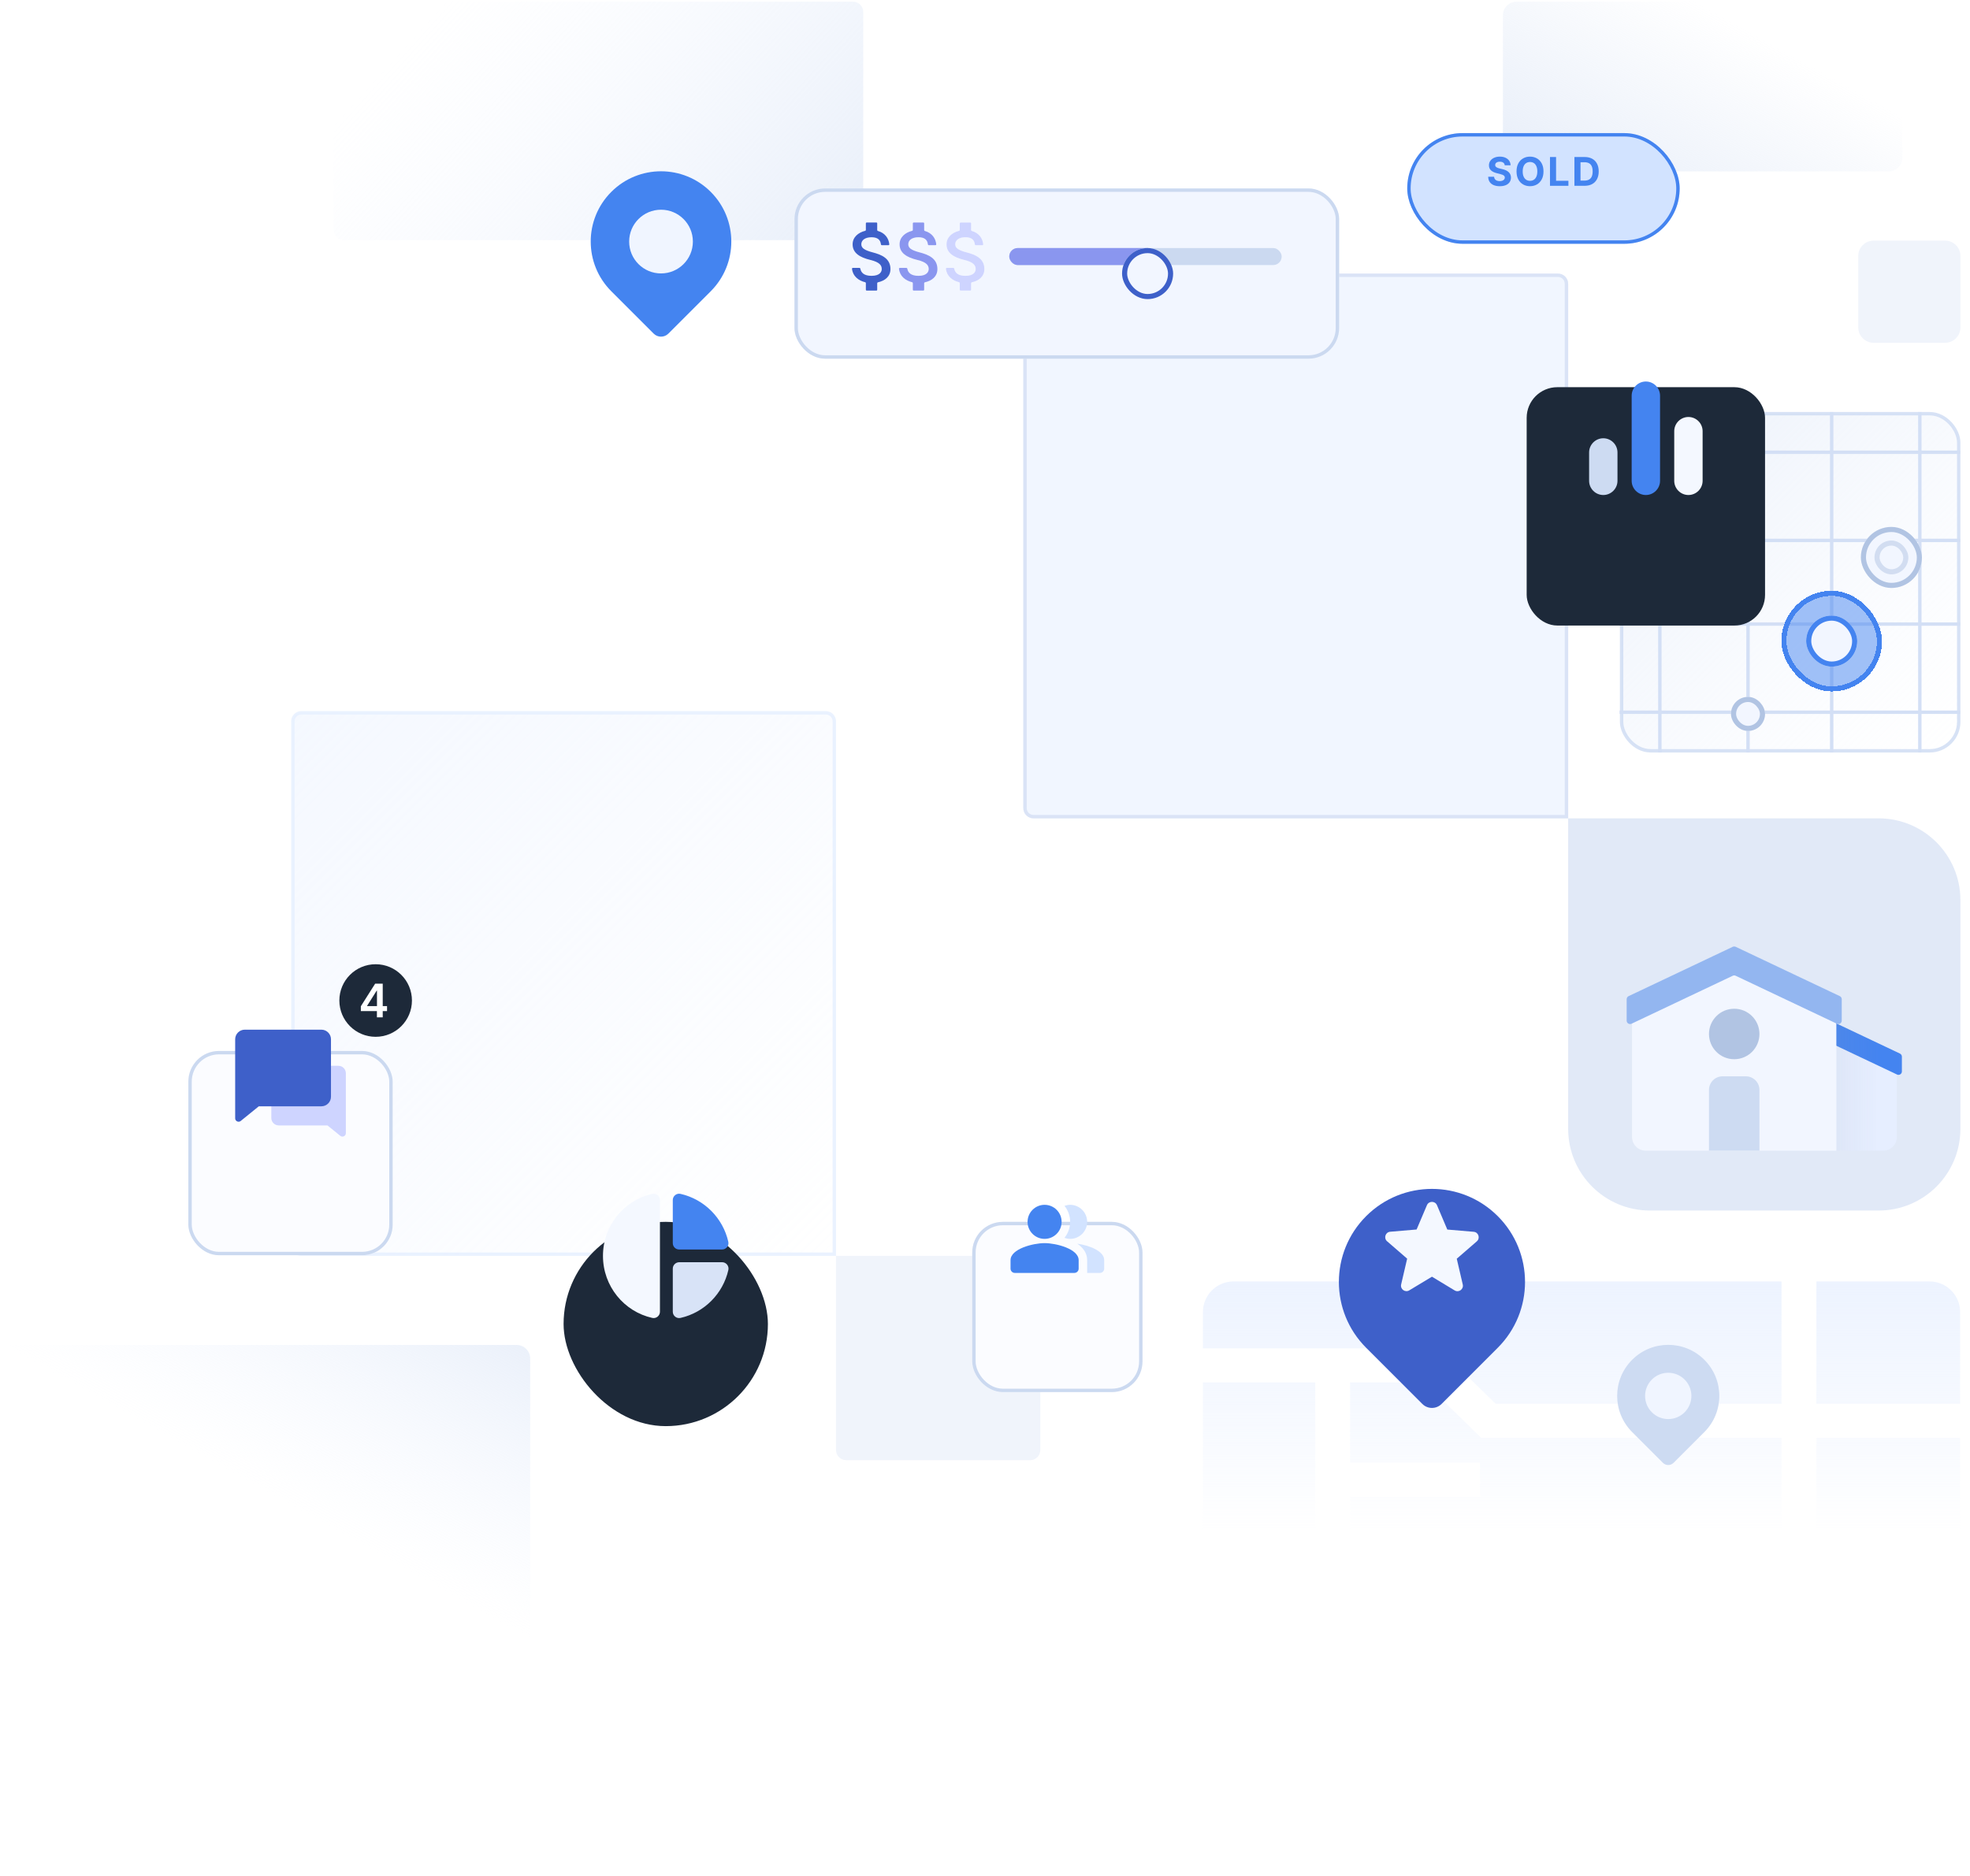 <svg width="1157" height="1102" viewBox="0 0 1157 1102" fill="none" xmlns="http://www.w3.org/2000/svg">
<path d="M601 166.688C601 163.374 603.686 160.688 607 160.688H915C918.314 160.688 921 163.374 921 166.688V480.688H607C603.686 480.688 601 478.001 601 474.688V166.688Z" fill="#E5EEFF" fill-opacity="0.5"/>
<path d="M602 166.688C602 163.926 604.239 161.688 607 161.688H915C917.761 161.688 920 163.926 920 166.688V479.688H607C604.239 479.688 602 477.449 602 474.688V166.688Z" stroke="#D1DCF2" stroke-opacity="0.7" stroke-width="2"/>
<path opacity="0.5" d="M882.676 8.998C882.676 4.58 886.258 0.998 890.676 0.998H1109.25C1113.66 0.998 1117.25 4.58 1117.25 8.998V92.688C1117.25 97.106 1113.66 100.688 1109.25 100.688H890.676C886.258 100.688 882.676 97.106 882.676 92.688V8.998Z" fill="url(#paint0_linear_1614_47725)"/>
<path opacity="0.5" d="M195.957 6.998C195.957 3.684 198.643 0.998 201.957 0.998H500.986C504.3 0.998 506.986 3.684 506.986 6.998V141.067H201.957C198.643 141.067 195.957 138.38 195.957 135.067V6.998Z" fill="url(#paint1_linear_1614_47725)"/>
<path opacity="0.5" d="M8.35 1101.03C3.931 1101.03 0.35 1097.45 0.35 1093.03L0.35 797.998C0.35 793.58 3.931 789.998 8.35 789.998L303.379 789.998C307.797 789.998 311.379 793.58 311.379 797.998L311.379 1093.03C311.379 1097.45 307.797 1101.03 303.379 1101.03L8.35 1101.03Z" fill="url(#paint2_linear_1614_47725)"/>
<path opacity="0.8" d="M172 423.688C172 420.926 174.239 418.688 177 418.688H485C487.761 418.688 490 420.926 490 423.688V736.688H177C174.239 736.688 172 734.449 172 731.688V423.688Z" fill="url(#paint3_linear_1614_47725)" fill-opacity="0.5" stroke="#E5EEFF" stroke-width="2"/>
<path opacity="0.3" d="M611 851.687C611 855.001 608.314 857.687 605 857.687L497 857.687C493.686 857.687 491 855.001 491 851.687L491 737.687L605 737.687C608.314 737.687 611 740.374 611 743.688L611 851.687Z" fill="#CDDBF2"/>
<path opacity="0.3" d="M1151.38 192.343C1151.38 197.313 1147.35 201.343 1142.38 201.343L1100.38 201.343C1095.41 201.343 1091.38 197.313 1091.38 192.343L1091.38 150.343C1091.38 145.372 1095.41 141.343 1100.38 141.343L1142.38 141.343C1147.35 141.343 1151.38 145.372 1151.38 150.343L1151.38 192.343Z" fill="#CDDBF2"/>
<path opacity="0.6" d="M1151.36 663.047C1151.36 689.557 1129.87 711.047 1103.36 711.047L968.999 711.047C942.49 711.047 920.999 689.557 920.999 663.047L920.999 480.687L1103.36 480.687C1129.87 480.687 1151.36 502.178 1151.36 528.687L1151.36 663.047Z" fill="#CDDBF2"/>
<path fill-rule="evenodd" clip-rule="evenodd" d="M1046.31 900.998V844.575H869.933L836.62 812.026H792.938V859.147H869.184V879.147H792.938V900.998H1046.31ZM1066.78 900.998H1151.2V844.575H1066.78V900.998ZM1151.2 824.575V770.688C1151.2 760.746 1143.14 752.688 1133.2 752.688L1066.78 752.688V824.575H1151.2ZM1046.31 752.688L724.484 752.688C714.543 752.688 706.484 760.746 706.484 770.688L706.484 792.026H845.099L878.412 824.575H1046.31V752.688ZM706.484 812.026H772.468V900.998H706.484L706.484 812.026Z" fill="url(#paint4_linear_1614_47725)" fill-opacity="0.7"/>
<g filter="url(#filter0_d_1614_47725)">
<path d="M802.346 694.342C823.694 672.994 858.306 672.994 879.654 694.342C901.002 715.69 901.002 750.302 879.654 771.65L846.657 804.648C843.533 807.772 838.467 807.772 835.343 804.648L802.346 771.65C780.998 750.302 780.998 715.69 802.346 694.342Z" fill="#3E60C9"/>
</g>
<path d="M958.56 798.723C970.276 787.008 989.271 787.008 1000.99 798.723C1012.7 810.439 1012.7 829.434 1000.99 841.15L982.916 859.22C981.18 860.956 978.366 860.956 976.631 859.22L958.56 841.15C946.845 829.434 946.845 810.439 958.56 798.723Z" fill="#CDDBF2"/>
<rect opacity="0.8" x="952.379" y="242.998" width="198" height="198" rx="17" fill="url(#paint5_linear_1614_47725)" fill-opacity="0.5" stroke="#CDDBF2" stroke-width="2"/>
<g filter="url(#filter1_d_1614_47725)">
<rect x="110.621" y="577.309" width="120" height="120" rx="18" fill="#FBFCFF"/>
<rect x="111.621" y="578.309" width="118" height="118" rx="17" stroke="#CBD9F0" stroke-width="2"/>
</g>
<g filter="url(#filter2_d_1614_47725)">
<rect x="571" y="677.688" width="100" height="100" rx="18" fill="#FBFCFF"/>
<rect x="572" y="678.688" width="98" height="98" rx="17" stroke="#CBD9F0" stroke-width="2"/>
</g>
<g filter="url(#filter3_d_1614_47725)">
<rect x="466.607" y="100.688" width="319.876" height="100" rx="18" fill="#F2F6FF"/>
<rect x="467.607" y="101.688" width="317.876" height="98" rx="17" stroke="#CBD9F0" stroke-width="2"/>
</g>
<g filter="url(#filter4_d_1614_47725)">
<rect x="826.484" y="68.188" width="160" height="65" rx="32.5" fill="#D2E3FF"/>
<rect x="827.484" y="69.188" width="158" height="63" rx="31.5" stroke="#4484F0" stroke-width="2"/>
</g>
<g filter="url(#filter5_d_1614_47725)">
<rect x="331" y="677.688" width="120" height="120" rx="60" fill="#1D2939"/>
</g>
<path d="M395.137 745.16V770.478C395.137 772.858 397.33 774.642 399.672 774.122C413.651 770.962 424.619 759.92 427.779 745.941C428.299 743.636 426.478 741.405 424.135 741.405H398.892C396.81 741.442 395.137 743.115 395.137 745.16Z" fill="#D8E3F7"/>
<path d="M395.137 730.215V704.897C395.137 702.517 397.33 700.733 399.672 701.253C413.614 704.413 424.582 715.418 427.742 729.397C428.262 731.739 426.478 733.933 424.098 733.933H398.854C396.81 733.933 395.137 732.26 395.137 730.215Z" fill="#4484F0"/>
<path d="M387.591 770.478V704.897C387.591 702.517 385.397 700.733 383.092 701.253C366.474 704.971 354.131 719.879 354.131 737.688C354.131 755.496 366.474 770.404 383.092 774.122C385.397 774.642 387.591 772.858 387.591 770.478Z" fill="#F4F8FF"/>
<g filter="url(#filter6_d_1614_47725)">
<path d="M1043.01 601.673L1078.52 584.845L1114.03 601.673V647.867C1114.03 652.285 1110.45 655.867 1106.03 655.867H1043.01V601.673Z" fill="#E6EEFF"/>
<path fill-rule="evenodd" clip-rule="evenodd" d="M1051.35 581.61C1051.64 581.611 1051.93 581.675 1052.2 581.803L1114.14 611.158C1115.47 611.787 1117 610.819 1117 609.351V600.659C1117 599.886 1116.55 599.182 1115.86 598.851L1052.2 568.685C1051.93 568.557 1051.64 568.492 1051.35 568.492V581.61Z" fill="#4484F0"/>
<path d="M958.52 564.301L1018.52 535.867L1078.52 564.301V655.867H966.52C962.101 655.867 958.52 652.285 958.52 647.867V564.301Z" fill="#F2F6FF"/>
<path fill-rule="evenodd" clip-rule="evenodd" d="M1019.38 536.122C1018.83 535.866 1018.2 535.866 1017.66 536.122L956.501 565.106C955.803 565.437 955.357 566.141 955.357 566.914V579.507C955.357 580.975 956.887 581.943 958.214 581.314L1017.66 553.142C1018.2 552.885 1018.83 552.885 1019.38 553.142L1078.82 581.314C1080.15 581.943 1081.68 580.975 1081.68 579.507V566.914C1081.68 566.141 1081.24 565.437 1080.54 565.106L1019.38 536.122Z" fill="#93B6F0"/>
<path d="M1003.7 620.201C1003.7 615.782 1007.28 612.201 1011.7 612.201H1025.34C1029.76 612.201 1033.34 615.782 1033.34 620.201V655.867H1003.7V620.201Z" fill="#CDDBF2"/>
<path d="M1003.7 587.341C1003.7 579.154 1010.33 572.516 1018.52 572.516C1026.71 572.516 1033.34 579.154 1033.34 587.341C1033.34 595.527 1026.71 602.165 1018.52 602.165C1010.33 602.165 1003.7 595.527 1003.7 587.341Z" fill="#B1C4E3"/>
<path opacity="0.1" fill-rule="evenodd" clip-rule="evenodd" d="M1110.56 654.629C1109.33 655.409 1107.87 655.862 1106.3 655.867H1078.52V581.134H1078.61L1110.56 596.272V654.629Z" fill="url(#paint6_linear_1614_47725)"/>
</g>
<path d="M567.687 148.243C562.642 146.932 561.02 145.576 561.02 143.465C561.02 141.043 563.264 139.354 567.02 139.354C570.745 139.354 572.263 141.03 572.538 143.545C572.567 143.811 572.785 144.021 573.052 144.021H576.966C577.25 144.021 577.478 143.784 577.452 143.501C577.124 139.989 574.92 136.825 570.734 135.654C570.512 135.592 570.353 135.392 570.353 135.162V131.187C570.353 130.911 570.129 130.688 569.853 130.688H564.187C563.91 130.688 563.687 130.911 563.687 131.188V135.084C563.687 135.32 563.522 135.522 563.294 135.578C559.167 136.593 555.909 139.352 555.909 143.51C555.909 148.643 560.153 151.199 566.353 152.688C571.909 154.021 573.02 155.976 573.02 158.043C573.02 159.576 571.931 162.021 567.02 162.021C562.709 162.021 560.861 160.208 560.456 157.806C560.414 157.551 560.2 157.354 559.942 157.354H556.037C555.75 157.354 555.521 157.596 555.552 157.881C556.028 162.273 559.353 164.82 563.292 165.775C563.521 165.831 563.687 166.034 563.687 166.27V170.188C563.687 170.464 563.91 170.688 564.187 170.688H569.853C570.129 170.688 570.353 170.464 570.353 170.188V166.324C570.353 166.084 570.524 165.878 570.759 165.827C574.9 164.928 578.131 162.433 578.131 158.021C578.131 151.71 572.731 149.554 567.687 148.243Z" fill="white"/>
<path d="M567.687 148.243C562.642 146.932 561.02 145.576 561.02 143.465C561.02 141.043 563.264 139.354 567.02 139.354C570.745 139.354 572.263 141.03 572.538 143.545C572.567 143.811 572.785 144.021 573.052 144.021H576.966C577.25 144.021 577.478 143.784 577.452 143.501C577.124 139.989 574.92 136.825 570.734 135.654C570.512 135.592 570.353 135.392 570.353 135.162V131.187C570.353 130.911 570.129 130.688 569.853 130.688H564.187C563.91 130.688 563.687 130.911 563.687 131.188V135.084C563.687 135.32 563.522 135.522 563.294 135.578C559.167 136.593 555.909 139.352 555.909 143.51C555.909 148.643 560.153 151.199 566.353 152.688C571.909 154.021 573.02 155.976 573.02 158.043C573.02 159.576 571.931 162.021 567.02 162.021C562.709 162.021 560.861 160.208 560.456 157.806C560.414 157.551 560.2 157.354 559.942 157.354H556.037C555.75 157.354 555.521 157.596 555.552 157.881C556.028 162.273 559.353 164.82 563.292 165.775C563.521 165.831 563.687 166.034 563.687 166.27V170.188C563.687 170.464 563.91 170.688 564.187 170.688H569.853C570.129 170.688 570.353 170.464 570.353 170.188V166.324C570.353 166.084 570.524 165.878 570.759 165.827C574.9 164.928 578.131 162.433 578.131 158.021C578.131 151.71 572.731 149.554 567.687 148.243Z" fill="#CED4FF"/>
<path d="M540.106 148.243C535.062 146.932 533.439 145.576 533.439 143.465C533.439 141.043 535.684 139.354 539.439 139.354C543.165 139.354 544.683 141.03 544.958 143.545C544.987 143.811 545.205 144.021 545.471 144.021H549.385C549.669 144.021 549.898 143.784 549.871 143.501C549.543 139.989 547.339 136.825 543.153 135.654C542.931 135.592 542.773 135.392 542.773 135.162V131.187C542.773 130.911 542.549 130.688 542.273 130.688H536.606C536.33 130.688 536.106 130.911 536.106 131.188V135.084C536.106 135.32 535.942 135.522 535.713 135.578C531.586 136.593 528.328 139.352 528.328 143.51C528.328 148.643 532.573 151.199 538.773 152.688C544.328 154.021 545.439 155.976 545.439 158.043C545.439 159.576 544.35 162.021 539.439 162.021C535.128 162.021 533.281 160.208 532.876 157.806C532.833 157.551 532.62 157.354 532.362 157.354H528.456C528.169 157.354 527.94 157.596 527.971 157.881C528.447 162.273 531.772 164.82 535.712 165.775C535.941 165.831 536.106 166.034 536.106 166.27V170.188C536.106 170.464 536.33 170.688 536.606 170.688H542.273C542.549 170.688 542.773 170.464 542.773 170.188V166.324C542.773 166.084 542.944 165.878 543.178 165.827C547.319 164.928 550.55 162.433 550.55 158.021C550.55 151.71 545.15 149.554 540.106 148.243Z" fill="white"/>
<path d="M540.106 148.243C535.062 146.932 533.439 145.576 533.439 143.465C533.439 141.043 535.684 139.354 539.439 139.354C543.165 139.354 544.683 141.03 544.958 143.545C544.987 143.811 545.205 144.021 545.471 144.021H549.385C549.669 144.021 549.898 143.784 549.871 143.501C549.543 139.989 547.339 136.825 543.153 135.654C542.931 135.592 542.773 135.392 542.773 135.162V131.187C542.773 130.911 542.549 130.688 542.273 130.688H536.606C536.33 130.688 536.106 130.911 536.106 131.188V135.084C536.106 135.32 535.942 135.522 535.713 135.578C531.586 136.593 528.328 139.352 528.328 143.51C528.328 148.643 532.573 151.199 538.773 152.688C544.328 154.021 545.439 155.976 545.439 158.043C545.439 159.576 544.35 162.021 539.439 162.021C535.128 162.021 533.281 160.208 532.876 157.806C532.833 157.551 532.62 157.354 532.362 157.354H528.456C528.169 157.354 527.94 157.596 527.971 157.881C528.447 162.273 531.772 164.82 535.712 165.775C535.941 165.831 536.106 166.034 536.106 166.27V170.188C536.106 170.464 536.33 170.688 536.606 170.688H542.273C542.549 170.688 542.773 170.464 542.773 170.188V166.324C542.773 166.084 542.944 165.878 543.178 165.827C547.319 164.928 550.55 162.433 550.55 158.021C550.55 151.71 545.15 149.554 540.106 148.243Z" fill="#8A96EF"/>
<path d="M512.527 148.243C507.483 146.932 505.861 145.576 505.861 143.465C505.861 141.043 508.105 139.354 511.861 139.354C515.586 139.354 517.104 141.03 517.379 143.545C517.408 143.811 517.626 144.021 517.893 144.021H521.807C522.091 144.021 522.319 143.784 522.293 143.501C521.964 139.989 519.76 136.825 515.574 135.654C515.352 135.592 515.194 135.392 515.194 135.162V131.187C515.194 130.911 514.97 130.688 514.694 130.688H509.027C508.751 130.688 508.527 130.911 508.527 131.188V135.084C508.527 135.32 508.363 135.522 508.134 135.578C504.008 136.593 500.75 139.352 500.75 143.51C500.75 148.643 504.994 151.199 511.194 152.688C516.75 154.021 517.861 155.976 517.861 158.043C517.861 159.576 516.772 162.021 511.861 162.021C507.549 162.021 505.702 160.208 505.297 157.806C505.254 157.551 505.041 157.354 504.783 157.354H500.878C500.591 157.354 500.362 157.596 500.392 157.881C500.869 162.273 504.193 164.82 508.133 165.775C508.362 165.831 508.527 166.034 508.527 166.27V170.188C508.527 170.464 508.751 170.688 509.027 170.688H514.694C514.97 170.688 515.194 170.464 515.194 170.188V166.324C515.194 166.084 515.365 165.878 515.6 165.827C519.74 164.928 522.972 162.433 522.972 158.021C522.972 151.71 517.572 149.554 512.527 148.243Z" fill="#3E60C9"/>
<rect x="592.742" y="145.688" width="160" height="10" rx="5" fill="#CBD9F0"/>
<rect x="592.742" y="145.688" width="85.904" height="10" rx="5" fill="#8A96EF"/>
<g filter="url(#filter7_d_1614_47725)">
<rect x="658.992" y="135.688" width="30" height="30" rx="15" fill="#F2F6FF"/>
<rect x="660.492" y="137.188" width="27" height="27" rx="13.5" stroke="#3E60C9" stroke-width="3"/>
</g>
<g clip-path="url(#clip0_1614_47725)">
<path d="M841 749.904L854.315 757.957C856.753 759.433 859.737 757.251 859.095 754.492L855.566 739.349L867.34 729.146C869.49 727.285 868.335 723.756 865.512 723.532L850.015 722.216L843.952 707.907C842.861 705.308 839.139 705.308 838.048 707.907L831.985 722.184L816.488 723.499C813.665 723.724 812.51 727.253 814.66 729.114L826.434 739.317L822.905 754.46C822.263 757.219 825.247 759.401 827.685 757.925L841 749.904Z" fill="#F4F8FF"/>
</g>
<circle cx="979.774" cy="819.936" r="13.598" fill="#F0F5FF"/>
<path d="M359.03 112.703C375.153 96.58 401.293 96.58 417.415 112.703C433.538 128.826 433.538 154.966 417.415 171.088L392.548 195.956C390.159 198.345 386.286 198.345 383.898 195.956L359.03 171.088C342.907 154.966 342.907 128.826 359.03 112.703Z" fill="#4484F0"/>
<circle cx="388.223" cy="141.895" r="18.713" fill="#F0F5FF"/>
<path d="M163.722 626.03H198.745C201.153 626.03 203.123 628 203.123 630.408V665.611C203.123 667.294 201.17 668.225 199.863 667.164L192.329 661.053H163.722C161.314 661.053 159.344 659.083 159.344 656.675V630.408C159.344 628 161.314 626.03 163.722 626.03Z" fill="#CED4FF"/>
<path d="M188.761 604.809H143.748C140.653 604.809 138.121 607.341 138.121 610.435V656.878C138.121 658.561 140.074 659.492 141.381 658.431L151.994 649.822H188.761C191.856 649.822 194.388 647.29 194.388 644.195V610.435C194.388 607.341 191.856 604.809 188.761 604.809Z" fill="#3E60C9"/>
<circle cx="220.622" cy="587.688" r="21.315" fill="#1D2939"/>
<path d="M211.93 593.906V591.058L220.321 577.8H222.696V581.855H221.248L215.599 590.807V590.961H227.312V593.906H211.93ZM221.364 597.576V593.037L221.402 591.763V577.8H224.782V597.576H221.364Z" fill="white"/>
<path d="M974.852 241.998V441.998" stroke="#D3DFF5" stroke-width="2"/>
<path d="M1026.63 241.998V441.998" stroke="#D3DFF5" stroke-width="2"/>
<path d="M1075.77 241.998V441.998" stroke="#D3DFF5" stroke-width="2"/>
<path d="M1127.54 241.998V441.998" stroke="#D3DFF5" stroke-width="2"/>
<path d="M1151.2 265.651L951.199 265.651" stroke="#D3DFF5" stroke-width="2"/>
<path d="M1151.2 317.427L951.199 317.427" stroke="#D3DFF5" stroke-width="2"/>
<path d="M1151.2 366.569L951.199 366.569" stroke="#D3DFF5" stroke-width="2"/>
<path d="M1151.2 418.345L951.199 418.345" stroke="#D3DFF5" stroke-width="2"/>
<g filter="url(#filter8_d_1614_47725)">
<rect x="896.629" y="187.427" width="140" height="140" rx="18" fill="#1D2939"/>
</g>
<path d="M983.296 253.26V282.427C983.296 287.01 987.046 290.76 991.629 290.76C996.213 290.76 999.963 287.01 999.963 282.427V253.26C999.963 248.677 996.213 244.927 991.629 244.927C987.046 244.927 983.296 248.677 983.296 253.26Z" fill="#F4F8FF"/>
<path d="M949.962 282.427C949.962 287.01 946.212 290.76 941.628 290.76C937.045 290.76 933.295 287.01 933.295 282.427V265.76C933.295 261.177 937.045 257.427 941.628 257.427C946.212 257.427 949.962 261.177 949.962 265.76V282.427Z" fill="#CDDBF2"/>
<path d="M974.962 282.427C974.962 287.01 971.212 290.76 966.628 290.76C962.045 290.76 958.295 287.01 958.295 282.427V232.427C958.295 227.843 962.045 224.093 966.628 224.093C971.212 224.093 974.962 227.843 974.962 232.427V282.427Z" fill="#4484F0"/>
<g filter="url(#filter9_d_1614_47725)">
<rect x="1046.21" y="337.012" width="59.114" height="59.114" rx="29.557" fill="#4484F0" fill-opacity="0.5" shape-rendering="crispEdges"/>
<rect x="1047.71" y="338.512" width="56.114" height="56.114" rx="28.057" stroke="#4484F0" stroke-width="3" shape-rendering="crispEdges"/>
</g>
<g filter="url(#filter10_d_1614_47725)">
<rect x="1016.63" y="399.339" width="20" height="20" rx="10" fill="#F2F6FF"/>
<rect x="1018.13" y="400.839" width="17" height="17" rx="8.5" stroke="#B1C4E3" stroke-width="3"/>
</g>
<g filter="url(#filter11_d_1614_47725)">
<rect x="1092.91" y="299.496" width="35.862" height="35.862" rx="17.931" fill="#F2F6FF"/>
<rect x="1094.41" y="300.996" width="32.862" height="32.862" rx="16.431" stroke="#B1C4E3" stroke-width="3"/>
</g>
<g opacity="0.5" filter="url(#filter12_d_1614_47725)">
<rect x="1100.9" y="307.485" width="19.884" height="19.884" rx="9.942" fill="#F2F6FF"/>
<rect x="1102.4" y="308.985" width="16.884" height="16.884" rx="8.442" stroke="#B1C4E3" stroke-width="3"/>
</g>
<g filter="url(#filter13_d_1614_47725)">
<rect x="1060.77" y="351.569" width="30" height="30" rx="15" fill="#F2F6FF"/>
<rect x="1062.27" y="353.069" width="27" height="27" rx="13.5" stroke="#4484F0" stroke-width="3"/>
</g>
<g clip-path="url(#clip1_1614_47725)">
<path fill-rule="evenodd" clip-rule="evenodd" d="M632.675 730.513C636.1 732.838 638.5 735.988 638.5 740.188V747.688H646C647.375 747.688 648.5 746.563 648.5 745.188V740.188C648.5 734.738 639.575 731.513 632.675 730.513Z" fill="#D2E3FF"/>
<path d="M613.5 727.688C619.023 727.688 623.5 723.21 623.5 717.688C623.5 712.165 619.023 707.688 613.5 707.688C607.977 707.688 603.5 712.165 603.5 717.688C603.5 723.21 607.977 727.688 613.5 727.688Z" fill="#4484F0"/>
<path fill-rule="evenodd" clip-rule="evenodd" d="M628.5 727.688C634.025 727.688 638.5 723.212 638.5 717.688C638.5 712.162 634.025 707.688 628.5 707.688C627.325 707.688 626.225 707.937 625.175 708.287C627.25 710.862 628.5 714.138 628.5 717.688C628.5 721.238 627.25 724.513 625.175 727.088C626.225 727.438 627.325 727.688 628.5 727.688Z" fill="#D2E3FF"/>
<path fill-rule="evenodd" clip-rule="evenodd" d="M613.5 730.188C606.825 730.188 593.5 733.537 593.5 740.188V745.188C593.5 746.562 594.625 747.688 596 747.688H631C632.375 747.688 633.5 746.562 633.5 745.188V740.188C633.5 733.537 620.175 730.188 613.5 730.188Z" fill="#4484F0"/>
</g>
<path d="M883.745 97.092C883.679 96.426 883.396 95.909 882.895 95.54C882.394 95.171 881.714 94.987 880.855 94.987C880.272 94.987 879.779 95.069 879.377 95.234C878.976 95.394 878.667 95.617 878.453 95.903C878.244 96.189 878.139 96.514 878.139 96.877C878.128 97.18 878.191 97.445 878.329 97.67C878.472 97.896 878.667 98.091 878.915 98.256C879.163 98.416 879.449 98.556 879.774 98.677C880.098 98.793 880.445 98.892 880.814 98.975L882.333 99.338C883.071 99.503 883.748 99.723 884.364 99.998C884.981 100.274 885.515 100.612 885.966 101.014C886.417 101.416 886.767 101.889 887.015 102.434C887.268 102.979 887.397 103.604 887.403 104.308C887.397 105.343 887.133 106.24 886.61 107C886.093 107.754 885.344 108.34 884.364 108.758C883.39 109.171 882.215 109.378 880.839 109.378C879.474 109.378 878.285 109.168 877.272 108.75C876.265 108.332 875.478 107.713 874.911 106.892C874.349 106.067 874.055 105.046 874.027 103.829H877.487C877.525 104.396 877.688 104.87 877.974 105.249C878.266 105.624 878.654 105.907 879.138 106.1C879.628 106.287 880.181 106.381 880.798 106.381C881.403 106.381 881.929 106.292 882.374 106.116C882.826 105.94 883.175 105.695 883.423 105.382C883.671 105.068 883.795 104.707 883.795 104.3C883.795 103.92 883.682 103.601 883.456 103.342C883.236 103.084 882.911 102.863 882.482 102.682C882.058 102.5 881.538 102.335 880.921 102.186L879.08 101.724C877.655 101.377 876.529 100.835 875.703 100.097C874.878 99.36 874.468 98.366 874.473 97.117C874.468 96.093 874.74 95.199 875.291 94.434C875.846 93.669 876.609 93.071 877.578 92.642C878.546 92.213 879.647 91.998 880.88 91.998C882.135 91.998 883.23 92.213 884.166 92.642C885.107 93.071 885.839 93.669 886.362 94.434C886.885 95.199 887.155 96.085 887.171 97.092H883.745Z" fill="#4484F0"/>
<path d="M906.508 100.684C906.508 102.528 906.159 104.096 905.46 105.39C904.766 106.683 903.819 107.671 902.619 108.354C901.425 109.031 900.082 109.369 898.59 109.369C897.088 109.369 895.739 109.028 894.545 108.346C893.35 107.663 892.406 106.675 891.713 105.382C891.019 104.088 890.672 102.522 890.672 100.684C890.672 98.84 891.019 97.271 891.713 95.978C892.406 94.684 893.35 93.699 894.545 93.022C895.739 92.339 897.088 91.998 898.59 91.998C900.082 91.998 901.425 92.339 902.619 93.022C903.819 93.699 904.766 94.684 905.46 95.978C906.159 97.271 906.508 98.84 906.508 100.684ZM902.884 100.684C902.884 99.489 902.705 98.482 902.347 97.662C901.995 96.842 901.497 96.22 900.853 95.796C900.209 95.372 899.454 95.16 898.59 95.16C897.726 95.16 896.972 95.372 896.328 95.796C895.684 96.22 895.183 96.842 894.825 97.662C894.473 98.482 894.297 99.489 894.297 100.684C894.297 101.878 894.473 102.885 894.825 103.706C895.183 104.526 895.684 105.148 896.328 105.571C896.972 105.995 897.726 106.207 898.59 106.207C899.454 106.207 900.209 105.995 900.853 105.571C901.497 105.148 901.995 104.526 902.347 103.706C902.705 102.885 902.884 101.878 902.884 100.684Z" fill="#4484F0"/>
<path d="M910.319 109.138V92.229H913.894V106.191H921.143V109.138H910.319Z" fill="#4484F0"/>
<path d="M930.667 109.138H924.673V92.229H930.716C932.417 92.229 933.881 92.568 935.109 93.245C936.336 93.916 937.28 94.882 937.941 96.143C938.607 97.403 938.94 98.911 938.94 100.667C938.94 102.429 938.607 103.942 937.941 105.208C937.28 106.474 936.331 107.446 935.092 108.123C933.859 108.8 932.384 109.138 930.667 109.138ZM928.248 106.075H930.518C931.575 106.075 932.464 105.888 933.185 105.514C933.912 105.134 934.457 104.548 934.82 103.755C935.189 102.957 935.373 101.928 935.373 100.667C935.373 99.418 935.189 98.397 934.82 97.604C934.457 96.811 933.914 96.228 933.193 95.854C932.472 95.48 931.583 95.292 930.527 95.292H928.248V106.075Z" fill="#4484F0"/>
<defs>
<filter id="filter0_d_1614_47725" x="746.334" y="658.331" width="189.331" height="208.66" filterUnits="userSpaceOnUse" color-interpolation-filters="sRGB">
<feFlood flood-opacity="0" result="BackgroundImageFix"/>
<feColorMatrix in="SourceAlpha" type="matrix" values="0 0 0 0 0 0 0 0 0 0 0 0 0 0 0 0 0 0 127 0" result="hardAlpha"/>
<feOffset dy="20"/>
<feGaussianBlur stdDeviation="20"/>
<feComposite in2="hardAlpha" operator="out"/>
<feColorMatrix type="matrix" values="0 0 0 0 0.133 0 0 0 0 0.169 0 0 0 0 0.224 0 0 0 0.2 0"/>
<feBlend mode="normal" in2="BackgroundImageFix" result="effect1_dropShadow_1614_47725"/>
<feBlend mode="normal" in="SourceGraphic" in2="effect1_dropShadow_1614_47725" result="shape"/>
</filter>
<filter id="filter1_d_1614_47725" x="50.621" y="557.309" width="240" height="240" filterUnits="userSpaceOnUse" color-interpolation-filters="sRGB">
<feFlood flood-opacity="0" result="BackgroundImageFix"/>
<feColorMatrix in="SourceAlpha" type="matrix" values="0 0 0 0 0 0 0 0 0 0 0 0 0 0 0 0 0 0 127 0" result="hardAlpha"/>
<feOffset dy="40"/>
<feGaussianBlur stdDeviation="30"/>
<feComposite in2="hardAlpha" operator="out"/>
<feColorMatrix type="matrix" values="0 0 0 0 0.133 0 0 0 0 0.167 0 0 0 0 0.225 0 0 0 0.1 0"/>
<feBlend mode="normal" in2="BackgroundImageFix" result="effect1_dropShadow_1614_47725"/>
<feBlend mode="normal" in="SourceGraphic" in2="effect1_dropShadow_1614_47725" result="shape"/>
</filter>
<filter id="filter2_d_1614_47725" x="511" y="657.688" width="220" height="220" filterUnits="userSpaceOnUse" color-interpolation-filters="sRGB">
<feFlood flood-opacity="0" result="BackgroundImageFix"/>
<feColorMatrix in="SourceAlpha" type="matrix" values="0 0 0 0 0 0 0 0 0 0 0 0 0 0 0 0 0 0 127 0" result="hardAlpha"/>
<feOffset dy="40"/>
<feGaussianBlur stdDeviation="30"/>
<feComposite in2="hardAlpha" operator="out"/>
<feColorMatrix type="matrix" values="0 0 0 0 0.133 0 0 0 0 0.167 0 0 0 0 0.225 0 0 0 0.1 0"/>
<feBlend mode="normal" in2="BackgroundImageFix" result="effect1_dropShadow_1614_47725"/>
<feBlend mode="normal" in="SourceGraphic" in2="effect1_dropShadow_1614_47725" result="shape"/>
</filter>
<filter id="filter3_d_1614_47725" x="446.607" y="90.688" width="359.876" height="140" filterUnits="userSpaceOnUse" color-interpolation-filters="sRGB">
<feFlood flood-opacity="0" result="BackgroundImageFix"/>
<feColorMatrix in="SourceAlpha" type="matrix" values="0 0 0 0 0 0 0 0 0 0 0 0 0 0 0 0 0 0 127 0" result="hardAlpha"/>
<feOffset dy="10"/>
<feGaussianBlur stdDeviation="10"/>
<feComposite in2="hardAlpha" operator="out"/>
<feColorMatrix type="matrix" values="0 0 0 0 0.133 0 0 0 0 0.167 0 0 0 0 0.225 0 0 0 0.1 0"/>
<feBlend mode="normal" in2="BackgroundImageFix" result="effect1_dropShadow_1614_47725"/>
<feBlend mode="normal" in="SourceGraphic" in2="effect1_dropShadow_1614_47725" result="shape"/>
</filter>
<filter id="filter4_d_1614_47725" x="806.484" y="58.188" width="200" height="105" filterUnits="userSpaceOnUse" color-interpolation-filters="sRGB">
<feFlood flood-opacity="0" result="BackgroundImageFix"/>
<feColorMatrix in="SourceAlpha" type="matrix" values="0 0 0 0 0 0 0 0 0 0 0 0 0 0 0 0 0 0 127 0" result="hardAlpha"/>
<feOffset dy="10"/>
<feGaussianBlur stdDeviation="10"/>
<feComposite in2="hardAlpha" operator="out"/>
<feColorMatrix type="matrix" values="0 0 0 0 0.133 0 0 0 0 0.167 0 0 0 0 0.225 0 0 0 0.1 0"/>
<feBlend mode="normal" in2="BackgroundImageFix" result="effect1_dropShadow_1614_47725"/>
<feBlend mode="normal" in="SourceGraphic" in2="effect1_dropShadow_1614_47725" result="shape"/>
</filter>
<filter id="filter5_d_1614_47725" x="271" y="657.688" width="240" height="240" filterUnits="userSpaceOnUse" color-interpolation-filters="sRGB">
<feFlood flood-opacity="0" result="BackgroundImageFix"/>
<feColorMatrix in="SourceAlpha" type="matrix" values="0 0 0 0 0 0 0 0 0 0 0 0 0 0 0 0 0 0 127 0" result="hardAlpha"/>
<feOffset dy="40"/>
<feGaussianBlur stdDeviation="30"/>
<feComposite in2="hardAlpha" operator="out"/>
<feColorMatrix type="matrix" values="0 0 0 0 0.133 0 0 0 0 0.167 0 0 0 0 0.225 0 0 0 0.2 0"/>
<feBlend mode="normal" in2="BackgroundImageFix" result="effect1_dropShadow_1614_47725"/>
<feBlend mode="normal" in="SourceGraphic" in2="effect1_dropShadow_1614_47725" result="shape"/>
</filter>
<filter id="filter6_d_1614_47725" x="915.357" y="515.867" width="241.643" height="200" filterUnits="userSpaceOnUse" color-interpolation-filters="sRGB">
<feFlood flood-opacity="0" result="BackgroundImageFix"/>
<feColorMatrix in="SourceAlpha" type="matrix" values="0 0 0 0 0 0 0 0 0 0 0 0 0 0 0 0 0 0 127 0" result="hardAlpha"/>
<feOffset dy="20"/>
<feGaussianBlur stdDeviation="20"/>
<feComposite in2="hardAlpha" operator="out"/>
<feColorMatrix type="matrix" values="0 0 0 0 0.575 0 0 0 0 0.638 0 0 0 0 0.742 0 0 0 0.3 0"/>
<feBlend mode="normal" in2="BackgroundImageFix" result="effect1_dropShadow_1614_47725"/>
<feBlend mode="normal" in="SourceGraphic" in2="effect1_dropShadow_1614_47725" result="shape"/>
</filter>
<filter id="filter7_d_1614_47725" x="638.992" y="125.688" width="70" height="70" filterUnits="userSpaceOnUse" color-interpolation-filters="sRGB">
<feFlood flood-opacity="0" result="BackgroundImageFix"/>
<feColorMatrix in="SourceAlpha" type="matrix" values="0 0 0 0 0 0 0 0 0 0 0 0 0 0 0 0 0 0 127 0" result="hardAlpha"/>
<feOffset dy="10"/>
<feGaussianBlur stdDeviation="10"/>
<feComposite in2="hardAlpha" operator="out"/>
<feColorMatrix type="matrix" values="0 0 0 0 0.133 0 0 0 0 0.167 0 0 0 0 0.225 0 0 0 0.1 0"/>
<feBlend mode="normal" in2="BackgroundImageFix" result="effect1_dropShadow_1614_47725"/>
<feBlend mode="normal" in="SourceGraphic" in2="effect1_dropShadow_1614_47725" result="shape"/>
</filter>
<filter id="filter8_d_1614_47725" x="836.629" y="167.427" width="260" height="260" filterUnits="userSpaceOnUse" color-interpolation-filters="sRGB">
<feFlood flood-opacity="0" result="BackgroundImageFix"/>
<feColorMatrix in="SourceAlpha" type="matrix" values="0 0 0 0 0 0 0 0 0 0 0 0 0 0 0 0 0 0 127 0" result="hardAlpha"/>
<feOffset dy="40"/>
<feGaussianBlur stdDeviation="30"/>
<feComposite in2="hardAlpha" operator="out"/>
<feColorMatrix type="matrix" values="0 0 0 0 0.133 0 0 0 0 0.167 0 0 0 0 0.225 0 0 0 0.2 0"/>
<feBlend mode="normal" in2="BackgroundImageFix" result="effect1_dropShadow_1614_47725"/>
<feBlend mode="normal" in="SourceGraphic" in2="effect1_dropShadow_1614_47725" result="shape"/>
</filter>
<filter id="filter9_d_1614_47725" x="1026.21" y="327.012" width="99.114" height="99.114" filterUnits="userSpaceOnUse" color-interpolation-filters="sRGB">
<feFlood flood-opacity="0" result="BackgroundImageFix"/>
<feColorMatrix in="SourceAlpha" type="matrix" values="0 0 0 0 0 0 0 0 0 0 0 0 0 0 0 0 0 0 127 0" result="hardAlpha"/>
<feOffset dy="10"/>
<feGaussianBlur stdDeviation="10"/>
<feComposite in2="hardAlpha" operator="out"/>
<feColorMatrix type="matrix" values="0 0 0 0 0.133 0 0 0 0 0.167 0 0 0 0 0.225 0 0 0 0.1 0"/>
<feBlend mode="normal" in2="BackgroundImageFix" result="effect1_dropShadow_1614_47725"/>
<feBlend mode="normal" in="SourceGraphic" in2="effect1_dropShadow_1614_47725" result="shape"/>
</filter>
<filter id="filter10_d_1614_47725" x="996.629" y="389.339" width="60" height="60" filterUnits="userSpaceOnUse" color-interpolation-filters="sRGB">
<feFlood flood-opacity="0" result="BackgroundImageFix"/>
<feColorMatrix in="SourceAlpha" type="matrix" values="0 0 0 0 0 0 0 0 0 0 0 0 0 0 0 0 0 0 127 0" result="hardAlpha"/>
<feOffset dy="10"/>
<feGaussianBlur stdDeviation="10"/>
<feComposite in2="hardAlpha" operator="out"/>
<feColorMatrix type="matrix" values="0 0 0 0 0.133 0 0 0 0 0.167 0 0 0 0 0.225 0 0 0 0.1 0"/>
<feBlend mode="normal" in2="BackgroundImageFix" result="effect1_dropShadow_1614_47725"/>
<feBlend mode="normal" in="SourceGraphic" in2="effect1_dropShadow_1614_47725" result="shape"/>
</filter>
<filter id="filter11_d_1614_47725" x="1072.91" y="289.496" width="75.862" height="75.862" filterUnits="userSpaceOnUse" color-interpolation-filters="sRGB">
<feFlood flood-opacity="0" result="BackgroundImageFix"/>
<feColorMatrix in="SourceAlpha" type="matrix" values="0 0 0 0 0 0 0 0 0 0 0 0 0 0 0 0 0 0 127 0" result="hardAlpha"/>
<feOffset dy="10"/>
<feGaussianBlur stdDeviation="10"/>
<feComposite in2="hardAlpha" operator="out"/>
<feColorMatrix type="matrix" values="0 0 0 0 0.133 0 0 0 0 0.167 0 0 0 0 0.225 0 0 0 0.1 0"/>
<feBlend mode="normal" in2="BackgroundImageFix" result="effect1_dropShadow_1614_47725"/>
<feBlend mode="normal" in="SourceGraphic" in2="effect1_dropShadow_1614_47725" result="shape"/>
</filter>
<filter id="filter12_d_1614_47725" x="1080.9" y="297.485" width="59.884" height="59.884" filterUnits="userSpaceOnUse" color-interpolation-filters="sRGB">
<feFlood flood-opacity="0" result="BackgroundImageFix"/>
<feColorMatrix in="SourceAlpha" type="matrix" values="0 0 0 0 0 0 0 0 0 0 0 0 0 0 0 0 0 0 127 0" result="hardAlpha"/>
<feOffset dy="10"/>
<feGaussianBlur stdDeviation="10"/>
<feComposite in2="hardAlpha" operator="out"/>
<feColorMatrix type="matrix" values="0 0 0 0 0.133 0 0 0 0 0.167 0 0 0 0 0.225 0 0 0 0.1 0"/>
<feBlend mode="normal" in2="BackgroundImageFix" result="effect1_dropShadow_1614_47725"/>
<feBlend mode="normal" in="SourceGraphic" in2="effect1_dropShadow_1614_47725" result="shape"/>
</filter>
<filter id="filter13_d_1614_47725" x="1040.77" y="341.569" width="70" height="70" filterUnits="userSpaceOnUse" color-interpolation-filters="sRGB">
<feFlood flood-opacity="0" result="BackgroundImageFix"/>
<feColorMatrix in="SourceAlpha" type="matrix" values="0 0 0 0 0 0 0 0 0 0 0 0 0 0 0 0 0 0 127 0" result="hardAlpha"/>
<feOffset dy="10"/>
<feGaussianBlur stdDeviation="10"/>
<feComposite in2="hardAlpha" operator="out"/>
<feColorMatrix type="matrix" values="0 0 0 0 0.133 0 0 0 0 0.167 0 0 0 0 0.225 0 0 0 0.1 0"/>
<feBlend mode="normal" in2="BackgroundImageFix" result="effect1_dropShadow_1614_47725"/>
<feBlend mode="normal" in="SourceGraphic" in2="effect1_dropShadow_1614_47725" result="shape"/>
</filter>
<linearGradient id="paint0_linear_1614_47725" x1="875.102" y1="103.431" x2="947.214" y2="-26.086" gradientUnits="userSpaceOnUse">
<stop stop-color="#CDDBF2"/>
<stop offset="1" stop-color="#CDDBF2" stop-opacity="0"/>
</linearGradient>
<linearGradient id="paint1_linear_1614_47725" x1="527.162" y1="144.54" x2="309.837" y2="-52.75" gradientUnits="userSpaceOnUse">
<stop stop-color="#CDDBF2"/>
<stop offset="1" stop-color="#E5EEFF" stop-opacity="0"/>
</linearGradient>
<linearGradient id="paint2_linear_1614_47725" x1="319.092" y1="769.823" x2="235.274" y2="920.207" gradientUnits="userSpaceOnUse">
<stop stop-color="#CDDBF2"/>
<stop offset="1" stop-color="#E5EEFF" stop-opacity="0"/>
</linearGradient>
<linearGradient id="paint3_linear_1614_47725" x1="171" y1="417.687" x2="491" y2="737.687" gradientUnits="userSpaceOnUse">
<stop stop-color="#E5EEFF"/>
<stop offset="1" stop-color="#E5EEFF" stop-opacity="0"/>
</linearGradient>
<linearGradient id="paint4_linear_1614_47725" x1="928.842" y1="752.688" x2="928.842" y2="900.998" gradientUnits="userSpaceOnUse">
<stop stop-color="#E5EEFF"/>
<stop offset="1" stop-color="#E5EEFF" stop-opacity="0"/>
</linearGradient>
<linearGradient id="paint5_linear_1614_47725" x1="951.379" y1="241.998" x2="1151.38" y2="441.998" gradientUnits="userSpaceOnUse">
<stop stop-color="#CDDBF2"/>
<stop offset="1" stop-color="#E5EEFF" stop-opacity="0"/>
</linearGradient>
<linearGradient id="paint6_linear_1614_47725" x1="1078.52" y1="618.5" x2="1103.48" y2="618.5" gradientUnits="userSpaceOnUse">
<stop stop-color="#98A2B3"/>
<stop offset="1" stop-color="#98A2B3" stop-opacity="0"/>
</linearGradient>
<clipPath id="clip0_1614_47725">
<rect width="77" height="77" fill="white" transform="translate(802.5 694.496)"/>
</clipPath>
<clipPath id="clip1_1614_47725">
<rect width="60" height="60" fill="white" transform="translate(591 697.688)"/>
</clipPath>
</defs>
</svg>
